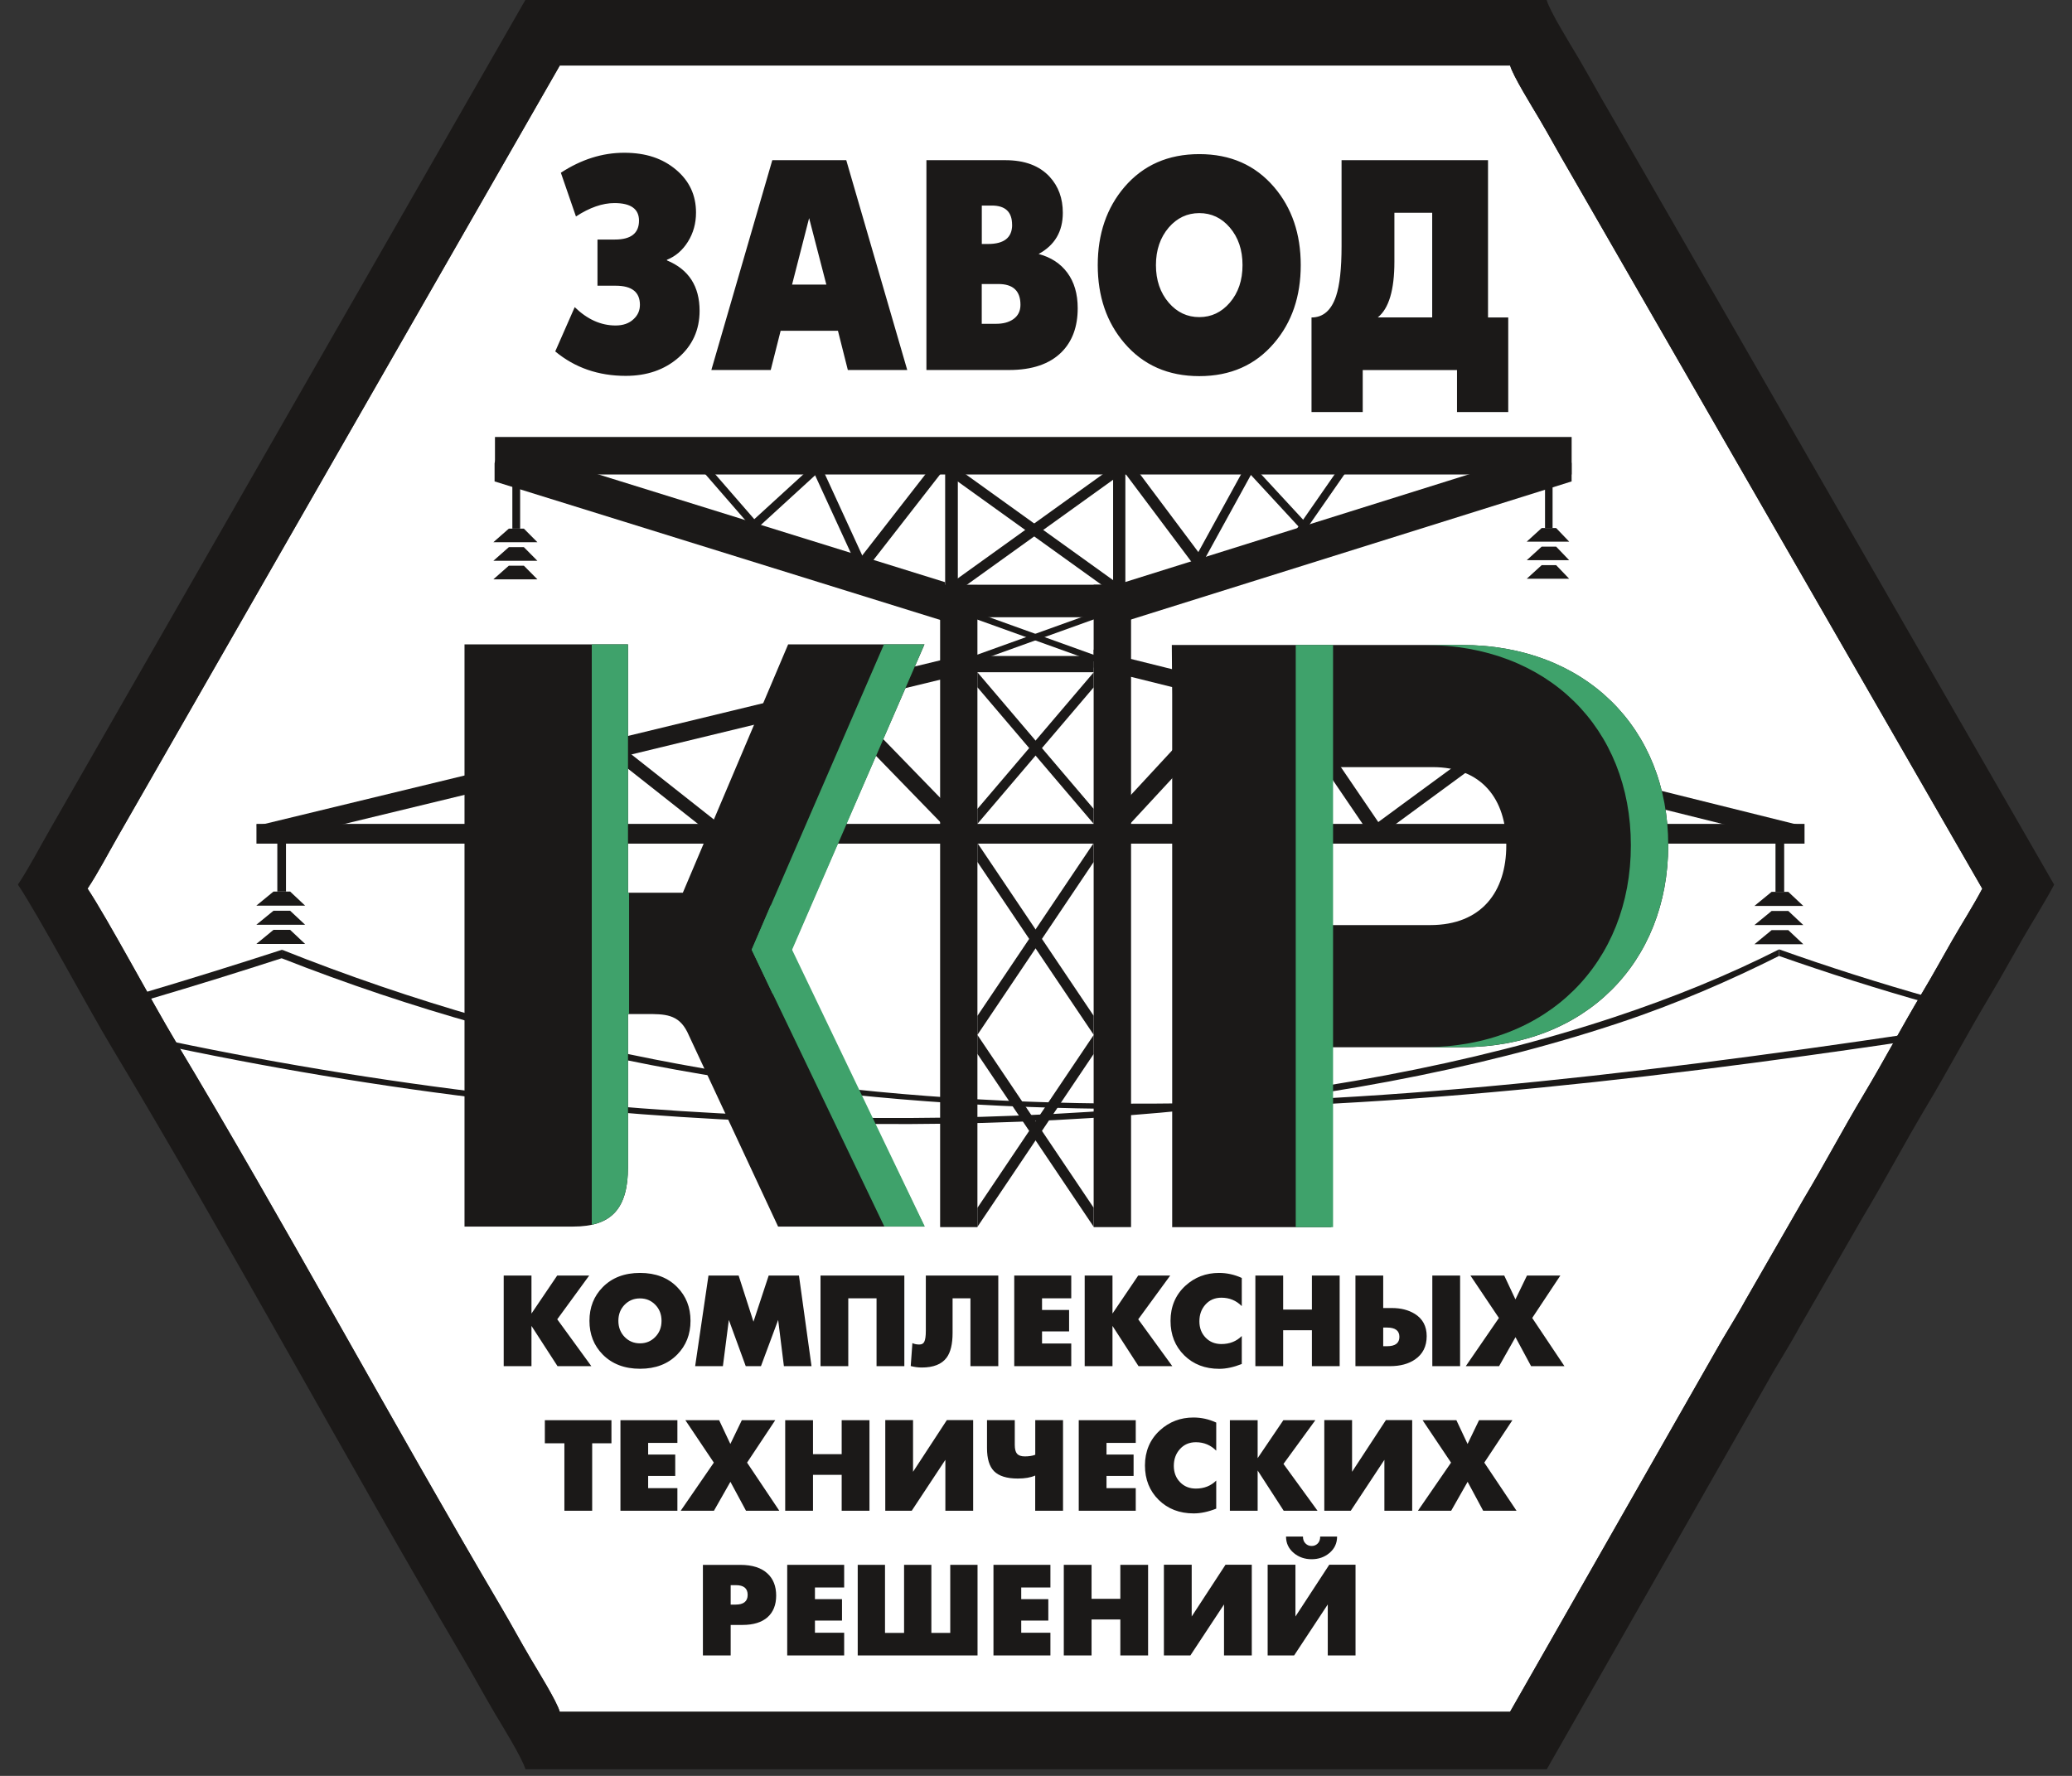 <svg width="210" height="180" viewBox="0 0 70 60" fill="none" xmlns="http://www.w3.org/2000/svg">
<rect x="0" y="0" width="70" height="60" fill="#333333" stroke="none"/>
<path fill-rule="evenodd" clip-rule="evenodd" d="M2.958 30.023C3.628 31.027 5.148 33.878 5.918 35.16C9.555 41.211 13.288 48.116 16.923 54.285C17.294 54.914 17.56 55.416 17.931 56.045C18.158 56.431 18.818 57.49 18.91 57.834H51.016L57.938 45.693C58.28 45.076 58.615 44.573 58.959 43.945L60.942 40.497C61.631 39.347 62.257 38.158 62.961 36.983C63.657 35.823 64.249 34.692 64.944 33.533C65.305 32.931 65.608 32.373 65.952 31.774C66.278 31.207 66.666 30.601 66.969 30.025L53.004 5.763C52.633 5.133 52.368 4.632 51.996 4.002C51.77 3.617 51.109 2.557 51.018 2.214H18.912L3.975 28.273C3.659 28.824 3.306 29.502 2.958 30.023Z" fill="white"/>
<path fill-rule="evenodd" clip-rule="evenodd" d="M16.677 21.77H21.216V30.161H23.069L26.627 21.77H31.233L26.717 32.142L31.232 41.441H26.287L23.219 34.866C22.916 34.26 22.458 34.26 21.825 34.26H21.216V39.432C21.216 40.837 20.658 41.441 19.365 41.441H15.693V21.77H16.679H16.677Z" fill="#1B1918"/>
<path fill-rule="evenodd" clip-rule="evenodd" d="M48.385 10.726V7.189H47.108V8.842C47.108 9.795 46.922 10.423 46.547 10.724H48.385V10.726ZM50.954 13.922H49.223V12.503H46.038V13.922H44.308V10.726C44.699 10.726 44.975 10.487 45.136 10.009C45.261 9.635 45.323 9.071 45.323 8.317V5.412H50.271V10.726H50.954V13.922ZM41.977 8.957C41.977 8.445 41.835 8.021 41.546 7.685C41.267 7.36 40.924 7.2 40.517 7.2C40.111 7.2 39.766 7.362 39.486 7.685C39.197 8.023 39.052 8.447 39.052 8.957C39.052 9.468 39.197 9.892 39.486 10.228C39.766 10.553 40.11 10.714 40.517 10.714C40.925 10.714 41.266 10.551 41.546 10.228C41.835 9.892 41.977 9.468 41.977 8.957ZM43.944 8.957C43.944 10.013 43.644 10.893 43.044 11.592C42.411 12.336 41.568 12.708 40.517 12.708C39.468 12.708 38.622 12.337 37.986 11.592C37.386 10.891 37.086 10.013 37.086 8.957C37.086 7.902 37.388 7.022 37.986 6.321C38.622 5.578 39.466 5.207 40.517 5.207C41.569 5.207 42.409 5.578 43.044 6.321C43.644 7.022 43.944 7.902 43.944 8.957ZM34.475 10.298C34.475 9.83 34.227 9.596 33.731 9.596H33.167V10.94H33.654C33.89 10.94 34.08 10.889 34.23 10.786C34.393 10.672 34.475 10.511 34.475 10.298ZM34.192 7.593C34.192 7.16 33.963 6.945 33.509 6.945H33.169V8.243H33.38C33.923 8.243 34.194 8.027 34.194 7.595L34.192 7.593ZM36.409 10.413C36.409 11.036 36.228 11.531 35.866 11.895C35.463 12.299 34.87 12.501 34.087 12.501H31.298V5.412H33.965C34.62 5.412 35.117 5.6 35.461 5.972C35.758 6.295 35.906 6.699 35.906 7.189C35.906 7.823 35.633 8.286 35.088 8.581C35.503 8.691 35.825 8.901 36.056 9.211C36.292 9.528 36.409 9.929 36.409 10.413ZM27.917 9.615L27.335 7.369L26.759 9.615H27.917ZM30.652 12.501H28.643L28.309 11.175H26.373L26.038 12.501H24.032L26.091 5.412H28.59L30.65 12.501H30.652ZM23.635 10.498C23.635 11.146 23.393 11.678 22.912 12.091C22.444 12.495 21.853 12.699 21.14 12.699C20.216 12.699 19.422 12.424 18.758 11.873L19.416 10.377C19.841 10.79 20.3 10.997 20.797 10.997C21.05 10.997 21.255 10.926 21.405 10.782C21.547 10.652 21.619 10.491 21.619 10.3C21.619 9.868 21.346 9.653 20.799 9.653H20.185V8.093H20.776C21.317 8.093 21.588 7.88 21.588 7.454C21.588 7.059 21.311 6.861 20.759 6.861C20.355 6.861 19.921 7.011 19.458 7.314L18.948 5.836C19.636 5.387 20.349 5.161 21.087 5.161C21.824 5.161 22.389 5.354 22.845 5.739C23.291 6.117 23.514 6.596 23.514 7.182C23.514 7.547 23.423 7.874 23.241 8.166C23.06 8.456 22.823 8.662 22.528 8.779C22.528 8.787 22.532 8.792 22.537 8.8C23.269 9.104 23.635 9.673 23.635 10.503V10.498Z" fill="#1B1918"/>
<path fill-rule="evenodd" clip-rule="evenodd" d="M45.795 55.93H44.857V54.208L43.721 55.93H42.826V52.865H43.765V54.615L44.908 52.865H45.795V55.93ZM45.172 51.914C45.172 52.142 45.084 52.329 44.908 52.474C44.742 52.612 44.542 52.68 44.312 52.68C44.081 52.68 43.878 52.61 43.714 52.474C43.536 52.328 43.447 52.14 43.447 51.914H44.019C44.019 52.017 44.048 52.096 44.111 52.153C44.164 52.205 44.231 52.232 44.312 52.232C44.392 52.232 44.458 52.206 44.513 52.153C44.572 52.096 44.601 52.017 44.601 51.914H45.172ZM42.29 55.93H41.352V54.208L40.216 55.93H39.321V52.865H40.26V54.615L41.403 52.865H42.29V55.93ZM38.787 55.93H37.849V54.716H36.877V55.93H35.939V52.869H36.877V54.017H37.849V52.869H38.787V55.93ZM35.487 55.93H33.563V52.869H35.487V53.635H34.501V54.029H35.416V54.753H34.501V55.164H35.487V55.931V55.93ZM33.025 55.93H28.977V52.869H29.899V55.17H30.543V52.869H31.465V55.17H32.103V52.869H33.025V55.93ZM28.519 55.93H26.595V52.869H28.519V53.635H27.532V54.029H28.446V54.753H27.532V55.164H28.519V55.931V55.93ZM25.259 53.884C25.259 53.664 25.126 53.556 24.859 53.556H24.685V54.213H24.852C25.122 54.213 25.259 54.103 25.259 53.884ZM26.222 53.908C26.222 54.224 26.123 54.468 25.929 54.641C25.733 54.813 25.453 54.9 25.086 54.9H24.685V55.931H23.747V52.871H25.011C25.415 52.871 25.722 52.968 25.931 53.165C26.125 53.345 26.222 53.593 26.222 53.91V53.908ZM51.238 51.042H50.107L49.582 50.064L49.026 51.042H47.903L49.022 49.416L48.06 47.982H49.202L49.58 48.786L49.968 47.982H51.095L50.145 49.416L51.234 51.042H51.238ZM47.709 51.042H46.77V49.322L45.634 51.042H44.74V47.978H45.678V49.726L46.822 47.978H47.709V51.042ZM44.509 51.042H43.368L42.488 49.682V51.042H41.55V47.982H42.488V49.265L43.357 47.982H44.438L43.361 49.46L44.511 51.042H44.509ZM41.089 50.971C40.816 51.079 40.563 51.132 40.328 51.132C39.848 51.132 39.455 50.98 39.146 50.677C38.837 50.372 38.681 49.985 38.681 49.511C38.681 49.038 38.849 48.634 39.184 48.327C39.501 48.037 39.879 47.892 40.32 47.892C40.586 47.892 40.842 47.949 41.089 48.063V49.012C40.9 48.823 40.672 48.727 40.401 48.727C40.178 48.727 39.995 48.806 39.856 48.966C39.722 49.117 39.656 49.304 39.656 49.526C39.656 49.748 39.726 49.932 39.867 50.077C40.007 50.222 40.185 50.293 40.401 50.293C40.679 50.293 40.909 50.202 41.089 50.022V50.967V50.971ZM38.37 51.042H36.444V47.982H38.37V48.749H37.382V49.144H38.297V49.867H37.382V50.279H38.37V51.044V51.042ZM35.912 51.042H34.973V49.853C34.818 49.921 34.622 49.954 34.386 49.954C34.015 49.954 33.748 49.871 33.583 49.706C33.424 49.546 33.345 49.285 33.345 48.926V47.98H34.283V48.817C34.283 48.959 34.309 49.058 34.36 49.117C34.412 49.175 34.499 49.206 34.622 49.206C34.759 49.206 34.876 49.188 34.975 49.151V47.98H35.913V51.041L35.912 51.042ZM32.877 51.042H31.938V49.322L30.802 51.042H29.908V47.978H30.846V49.726L31.989 47.978H32.877V51.042ZM29.374 51.042H28.435V49.829H27.466V51.042H26.527V47.982H27.466V49.131H28.435V47.982H29.374V51.042ZM26.331 51.042H25.203L24.676 50.064L24.12 51.042H22.997L24.116 49.416L23.154 47.982H24.295L24.674 48.786L25.062 47.982H26.191L25.239 49.416L26.328 51.042H26.331ZM22.885 51.042H20.961V47.982H22.885V48.749H21.897V49.144H22.812V49.867H21.897V50.279H22.885V51.044V51.042ZM20.657 48.762H20.006V51.042H19.067V48.762H18.407V47.982H20.657V48.762ZM52.855 46.157H51.726L51.199 45.178L50.645 46.157H49.52L50.639 44.529L49.677 43.096H50.819L51.197 43.901L51.587 43.096H52.714L51.764 44.529L52.853 46.157H52.855ZM47.277 45.167C47.277 44.958 47.138 44.853 46.862 44.853H46.73V45.483H46.862C47.14 45.483 47.277 45.377 47.277 45.167ZM48.199 45.142C48.199 45.489 48.067 45.751 47.804 45.931C47.583 46.082 47.301 46.157 46.961 46.157H45.792V43.096H46.73V44.193H47.019C47.327 44.193 47.584 44.259 47.795 44.389C48.064 44.556 48.199 44.806 48.199 45.144V45.142ZM49.328 46.157H48.389V43.096H49.328V46.157ZM45.259 46.157H44.321V44.944H43.35V46.157H42.411V43.096H43.35V44.246H44.321V43.096H45.259V46.157ZM41.952 46.084C41.679 46.192 41.425 46.247 41.191 46.247C40.712 46.247 40.318 46.096 40.009 45.792C39.7 45.487 39.545 45.099 39.545 44.626C39.545 44.152 39.711 43.748 40.048 43.44C40.364 43.152 40.743 43.007 41.184 43.007C41.449 43.007 41.705 43.063 41.952 43.177V44.128C41.764 43.939 41.535 43.844 41.264 43.844C41.041 43.844 40.858 43.923 40.719 44.082C40.586 44.233 40.52 44.42 40.52 44.642C40.52 44.864 40.589 45.048 40.73 45.193C40.869 45.338 41.048 45.41 41.264 45.41C41.542 45.41 41.773 45.318 41.952 45.138V46.084ZM39.605 46.157H38.464L37.584 44.797V46.157H36.645V43.096H37.584V44.38L38.453 43.096H39.534L38.454 44.574L39.605 46.157ZM36.191 46.157H34.265V43.096H36.191V43.864H35.204V44.259H36.118V44.982H35.204V45.391H36.191V46.159V46.157ZM33.724 46.157H32.785V43.864H32.182V45.032C32.182 45.41 32.114 45.691 31.979 45.872C31.814 46.093 31.534 46.203 31.141 46.203C31.018 46.203 30.894 46.186 30.768 46.153L30.824 45.379C30.897 45.412 30.974 45.426 31.057 45.426C31.139 45.426 31.194 45.397 31.225 45.334C31.26 45.267 31.278 45.142 31.278 44.96V43.096H33.726V46.157H33.724ZM30.552 46.157H29.613V43.864H28.658V46.157H27.72V43.096H30.552V46.157ZM27.416 46.157H26.483L26.289 44.595L25.708 46.157H25.194L24.623 44.595L24.422 46.157H23.485L23.935 43.096H24.954L25.455 44.655L25.969 43.096H26.992L27.416 46.157ZM22.349 44.626C22.349 44.406 22.278 44.222 22.133 44.077C21.994 43.937 21.824 43.868 21.621 43.868C21.418 43.868 21.246 43.937 21.107 44.077C20.962 44.222 20.891 44.406 20.891 44.626C20.891 44.846 20.964 45.03 21.107 45.175C21.246 45.316 21.418 45.386 21.621 45.386C21.824 45.386 21.994 45.316 22.133 45.175C22.278 45.03 22.349 44.846 22.349 44.626ZM23.328 44.626C23.328 45.081 23.178 45.461 22.88 45.764C22.565 46.085 22.146 46.245 21.623 46.245C21.1 46.245 20.679 46.084 20.362 45.764C20.064 45.461 19.914 45.083 19.914 44.626C19.914 44.169 20.064 43.791 20.362 43.488C20.679 43.166 21.1 43.007 21.623 43.007C22.146 43.007 22.565 43.166 22.88 43.488C23.178 43.791 23.328 44.169 23.328 44.626ZM19.978 46.157H18.835L17.955 44.797V46.157H17.017V43.096H17.955V44.38L18.824 43.096H19.905L18.826 44.574L19.978 46.157Z" fill="#1B1918"/>
<path fill-rule="evenodd" clip-rule="evenodd" d="M2.958 30.023C3.627 31.027 5.148 33.878 5.918 35.16C9.554 41.211 13.288 48.116 16.923 54.285C17.294 54.914 17.559 55.416 17.931 56.045C18.158 56.431 18.818 57.49 18.91 57.834H51.016L57.938 45.693C58.28 45.076 58.615 44.573 58.959 43.945L60.942 40.497C61.631 39.348 62.257 38.158 62.961 36.983C63.656 35.823 64.249 34.692 64.944 33.533C65.305 32.931 65.608 32.373 65.952 31.774C66.278 31.207 66.665 30.601 66.969 30.025L53.004 5.763C52.633 5.133 52.368 4.632 51.996 4.002C51.769 3.617 51.109 2.557 51.018 2.214H18.911L3.975 28.273C3.658 28.824 3.305 29.502 2.958 30.023ZM0.605 29.887C1.326 30.967 2.958 34.031 3.787 35.408C7.694 41.912 11.707 49.331 15.615 55.963C16.014 56.638 16.299 57.178 16.698 57.854C16.943 58.269 17.651 59.407 17.75 59.776H52.256L59.694 46.728C60.062 46.065 60.422 45.526 60.788 44.85L62.921 41.145C63.664 39.909 64.335 38.632 65.091 37.367C65.837 36.12 66.475 34.905 67.22 33.66C67.608 33.012 67.935 32.411 68.303 31.769C68.652 31.159 69.069 30.509 69.397 29.889L54.387 3.813C53.988 3.138 53.703 2.598 53.304 1.922C53.059 1.507 52.351 0.369 52.252 0H17.748L1.697 28.007C1.357 28.598 0.979 29.327 0.604 29.889L0.605 29.887Z" fill="#1B1918"/>
<path d="M38.211 19.756H36.948V41.459H38.211V19.756Z" fill="#1B1918"/>
<path d="M33.021 19.766H31.761V41.459H33.021V19.766Z" fill="#1B1918"/>
<path fill-rule="evenodd" clip-rule="evenodd" d="M33.02 35.606L36.948 41.448V40.805L33.02 34.965V35.606Z" fill="#1B1918"/>
<path fill-rule="evenodd" clip-rule="evenodd" d="M36.948 35.61L33.02 41.452V40.809L36.948 34.969V35.61Z" fill="#1B1918"/>
<path fill-rule="evenodd" clip-rule="evenodd" d="M33.02 29.12L36.948 34.96V34.319L33.02 28.479V29.12Z" fill="#1B1918"/>
<path fill-rule="evenodd" clip-rule="evenodd" d="M36.948 29.123L33.02 34.965V34.323L36.948 28.483V29.123Z" fill="#1B1918"/>
<path fill-rule="evenodd" clip-rule="evenodd" d="M64.675 35.145C45.205 38.037 27.165 39.315 9.514 32.375L9.526 32.088C27.404 39.212 44.955 37.84 64.699 34.905L64.675 35.145Z" fill="#1B1918"/>
<path fill-rule="evenodd" clip-rule="evenodd" d="M5.851 35.388C9.614 36.177 13.636 36.834 17.659 37.273C32.107 38.848 45.19 37.714 54.662 34.572C56.64 33.917 58.458 33.122 60.101 32.298L60.105 32.075C58.429 32.925 56.563 33.693 54.529 34.367C45.095 37.495 32.059 38.646 17.657 37.075C13.633 36.636 9.488 35.962 5.725 35.171L5.849 35.388H5.851Z" fill="#1B1918"/>
<path fill-rule="evenodd" clip-rule="evenodd" d="M5.021 33.766C6.724 33.263 7.974 32.872 9.529 32.371V32.088C7.978 32.591 6.435 33.072 4.73 33.579L5.021 33.766Z" fill="#1B1918"/>
<path fill-rule="evenodd" clip-rule="evenodd" d="M65.278 33.932C63.447 33.421 61.719 32.865 60.102 32.298L60.105 32.075C61.719 32.65 63.444 33.203 65.278 33.72V33.933V33.932Z" fill="#1B1918"/>
<path d="M17.572 15.971H17.309V17.86H17.572V15.971Z" fill="#1B1918"/>
<path fill-rule="evenodd" clip-rule="evenodd" d="M17.191 17.86H17.698L18.155 18.319H16.668L17.191 17.86Z" fill="#1B1918"/>
<path fill-rule="evenodd" clip-rule="evenodd" d="M17.191 18.486H17.698L18.155 18.947H16.668L17.191 18.486Z" fill="#1B1918"/>
<path fill-rule="evenodd" clip-rule="evenodd" d="M17.191 19.112H17.698L18.155 19.573H16.668L17.191 19.112Z" fill="#1B1918"/>
<path d="M52.452 15.952H52.197V17.841H52.452V15.952Z" fill="#1B1918"/>
<path fill-rule="evenodd" clip-rule="evenodd" d="M52.084 17.84H52.572L53.013 18.3H51.579L52.084 17.84Z" fill="#1B1918"/>
<path fill-rule="evenodd" clip-rule="evenodd" d="M52.084 18.468H52.572L53.013 18.927H51.579L52.084 18.468Z" fill="#1B1918"/>
<path fill-rule="evenodd" clip-rule="evenodd" d="M52.084 19.094H52.572L53.013 19.554H51.579L52.084 19.094Z" fill="#1B1918"/>
<path d="M53.096 14.764H16.722V16.031H53.096V14.764Z" fill="#1B1918"/>
<path fill-rule="evenodd" clip-rule="evenodd" d="M16.709 15.648L16.91 15.001L31.931 19.67V20.997L16.709 16.265V15.648Z" fill="#1B1918"/>
<path fill-rule="evenodd" clip-rule="evenodd" d="M53.095 15.648L52.894 15.001L37.998 19.67V20.997L53.095 16.265V15.648Z" fill="#1B1918"/>
<path fill-rule="evenodd" clip-rule="evenodd" d="M25.4 17.617L27.749 15.47L27.901 15.726L25.552 17.875L25.4 17.617Z" fill="#1B1918"/>
<path fill-rule="evenodd" clip-rule="evenodd" d="M44.13 17.673L42.123 15.501L41.995 15.76L44 17.931L44.13 17.673Z" fill="#1B1918"/>
<path fill-rule="evenodd" clip-rule="evenodd" d="M29.263 19.057L27.637 15.517L27.364 15.681L28.991 19.222L29.263 19.057Z" fill="#1B1918"/>
<path fill-rule="evenodd" clip-rule="evenodd" d="M40.424 18.763L42.233 15.47L42.473 15.659L40.663 18.952L40.424 18.763Z" fill="#1B1918"/>
<path fill-rule="evenodd" clip-rule="evenodd" d="M25.586 17.66L23.697 15.486L23.472 15.611L25.361 17.785L25.586 17.66Z" fill="#1B1918"/>
<path fill-rule="evenodd" clip-rule="evenodd" d="M43.736 17.974L45.476 15.47L45.706 15.614L43.967 18.117L43.736 17.974Z" fill="#1B1918"/>
<path fill-rule="evenodd" clip-rule="evenodd" d="M29.069 18.844L31.696 15.47L32.044 15.664L29.417 19.038L29.069 18.844Z" fill="#1B1918"/>
<path fill-rule="evenodd" clip-rule="evenodd" d="M40.662 18.89L38.13 15.508L37.794 15.703L40.328 19.083L40.662 18.89Z" fill="#1B1918"/>
<path d="M38.019 15.719H37.605V19.955H38.019V15.719Z" fill="#1B1918"/>
<path d="M32.359 15.719H31.931V19.955H32.359V15.719Z" fill="#1B1918"/>
<path fill-rule="evenodd" clip-rule="evenodd" d="M32.472 19.896L38.14 15.824H37.532L31.863 19.896H32.472Z" fill="#1B1918"/>
<path fill-rule="evenodd" clip-rule="evenodd" d="M32.347 15.824L38.015 19.896H37.407L31.738 15.824H32.347Z" fill="#1B1918"/>
<path d="M38.122 19.756H31.804V20.854H38.122V19.756Z" fill="#1B1918"/>
<path d="M60.276 28.178H59.983V30.129H60.276V28.178Z" fill="#1B1918"/>
<path fill-rule="evenodd" clip-rule="evenodd" d="M59.853 30.131H60.415L60.922 30.607H59.272L59.853 30.131Z" fill="#1B1918"/>
<path fill-rule="evenodd" clip-rule="evenodd" d="M59.853 30.777H60.415L60.922 31.253H59.272L59.853 30.777Z" fill="#1B1918"/>
<path fill-rule="evenodd" clip-rule="evenodd" d="M59.853 31.425H60.415L60.922 31.901H59.272L59.853 31.425Z" fill="#1B1918"/>
<path d="M9.662 28.17H9.369V30.122H9.662V28.17Z" fill="#1B1918"/>
<path fill-rule="evenodd" clip-rule="evenodd" d="M9.24 30.122H9.802L10.308 30.598H8.66L9.24 30.122Z" fill="#1B1918"/>
<path fill-rule="evenodd" clip-rule="evenodd" d="M9.24 30.77H9.802L10.308 31.244H8.66L9.24 30.77Z" fill="#1B1918"/>
<path fill-rule="evenodd" clip-rule="evenodd" d="M9.24 31.416H9.802L10.308 31.892H8.66L9.24 31.416Z" fill="#1B1918"/>
<path fill-rule="evenodd" clip-rule="evenodd" d="M43.432 24.01L46.432 28.42L46.831 28.167L43.83 23.757L43.432 24.01Z" fill="#1B1918"/>
<path fill-rule="evenodd" clip-rule="evenodd" d="M50.185 25.615L46.485 28.332L46.245 28.007L49.946 25.29L50.185 25.615Z" fill="#1B1918"/>
<path fill-rule="evenodd" clip-rule="evenodd" d="M42.164 23.527L37.559 28.503L36.948 28.218L41.553 23.241L42.164 23.527Z" fill="#1B1918"/>
<path fill-rule="evenodd" clip-rule="evenodd" d="M20.472 25.385L24.425 28.503L24.681 28.132L20.728 25.013L20.472 25.385Z" fill="#1B1918"/>
<path fill-rule="evenodd" clip-rule="evenodd" d="M27.926 23.819L32.237 28.259L32.516 27.73L28.204 23.289L27.926 23.819Z" fill="#1B1918"/>
<path d="M60.964 27.836H8.664V28.503H60.964V27.836Z" fill="#1B1918"/>
<path fill-rule="evenodd" clip-rule="evenodd" d="M8.647 27.908L32.977 22.016V22.67L11.344 27.908H8.647Z" fill="#1B1918"/>
<path fill-rule="evenodd" clip-rule="evenodd" d="M60.907 27.908L36.948 21.95V22.554L58.472 27.908H60.907Z" fill="#1B1918"/>
<path fill-rule="evenodd" clip-rule="evenodd" d="M28.22 23.702L24.479 28.503L23.981 28.227L27.724 23.426L28.22 23.702Z" fill="#1B1918"/>
<path fill-rule="evenodd" clip-rule="evenodd" d="M49.627 25.624L52.362 28.273L52.726 28.121L49.991 25.472L49.627 25.624Z" fill="#1B1918"/>
<path fill-rule="evenodd" clip-rule="evenodd" d="M37.347 22.266L32.454 20.506L32.308 20.678L37.201 22.437L37.347 22.266Z" fill="#1B1918"/>
<path fill-rule="evenodd" clip-rule="evenodd" d="M32.606 22.266L37.5 20.506L37.644 20.678L32.751 22.437L32.606 22.266Z" fill="#1B1918"/>
<path fill-rule="evenodd" clip-rule="evenodd" d="M33.02 23.219L36.948 27.833V27.328L33.02 22.712V23.219Z" fill="#1B1918"/>
<path fill-rule="evenodd" clip-rule="evenodd" d="M36.948 23.223L33.02 27.836V27.33L36.948 22.716V23.223Z" fill="#1B1918"/>
<path d="M36.949 22.163H32.977V22.712H36.949V22.163Z" fill="#1B1918"/>
<path fill-rule="evenodd" clip-rule="evenodd" d="M21.216 21.77H19.992V41.38C20.841 41.196 21.216 40.583 21.216 39.432V34.262H21.253V30.162H21.216V21.772V21.77Z" fill="#3FA26B"/>
<path fill-rule="evenodd" clip-rule="evenodd" d="M29.864 21.77L25.396 32.081L26.108 33.592L31.23 21.77H29.864Z" fill="#3FA26B"/>
<path fill-rule="evenodd" clip-rule="evenodd" d="M29.876 41.439L25.395 32.092L26.038 30.585L31.243 41.439H29.876Z" fill="#3FA26B"/>
<path fill-rule="evenodd" clip-rule="evenodd" d="M44.973 25.918H48.405C50.05 25.918 50.888 26.99 50.888 28.56C50.888 30.129 50.052 31.255 48.316 31.255H44.973V25.918ZM39.621 41.461H44.973V35.382H47.659H46.32H49.391C53.547 35.382 56.359 32.52 56.359 28.56C56.359 24.6 53.547 21.792 49.391 21.792H39.588L39.601 23.478V41.462H39.621V41.461Z" fill="#1B1918"/>
<path fill-rule="evenodd" clip-rule="evenodd" d="M48.129 35.38H49.391C53.547 35.38 56.359 32.518 56.359 28.558C56.359 24.598 53.547 21.791 49.391 21.791H48.129C52.285 21.791 55.097 24.598 55.097 28.558C55.097 32.518 52.285 35.38 48.129 35.38Z" fill="#3FA26B"/>
<path d="M45.036 21.791H43.775V41.461H45.036V21.791Z" fill="#3FA26B"/>
</svg>
